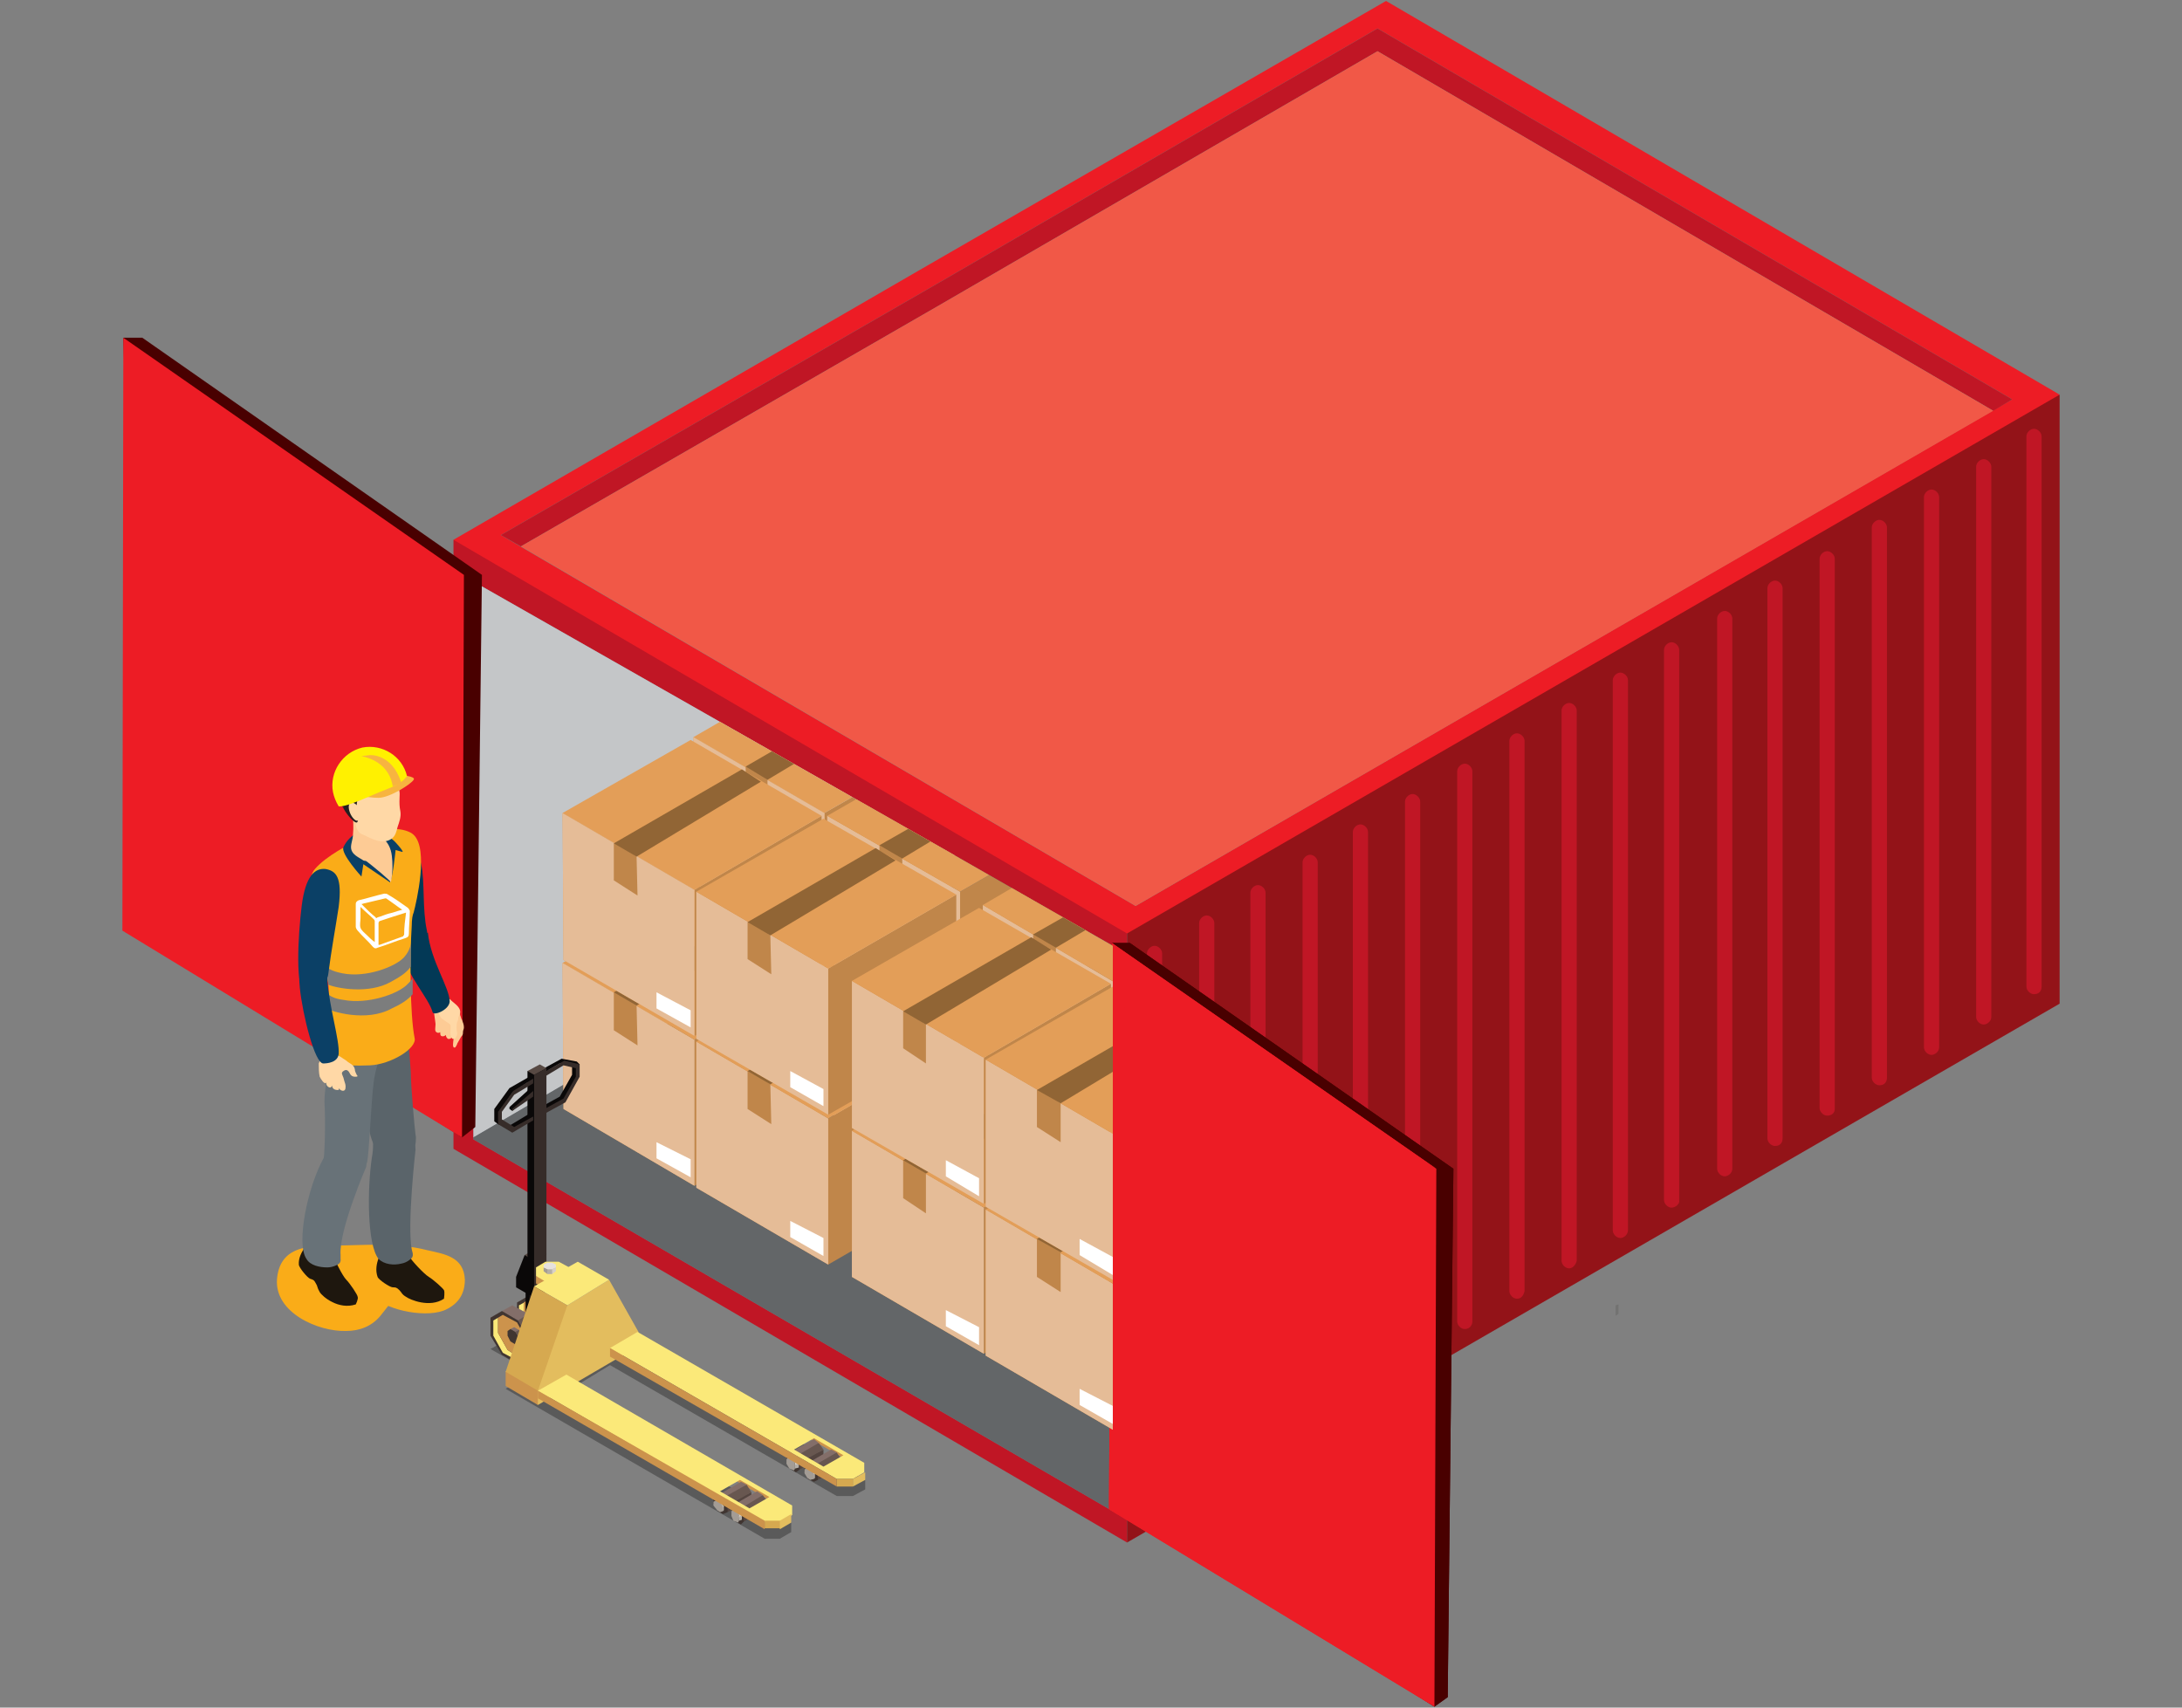 <?xml version="1.0" encoding="utf-8"?>
<!-- Generator: Adobe Illustrator 28.1.0, SVG Export Plug-In . SVG Version: 6.00 Build 0)  -->
<svg version="1.1" id="Calque_1" xmlns="http://www.w3.org/2000/svg" xmlns:xlink="http://www.w3.org/1999/xlink" x="0px" y="0px"
	 viewBox="0 0 230 180" style="enable-background:new 0 0 230 180;" xml:space="preserve">
<rect x="0" y="0" width="230" height="180" fill="#808080" stroke="none"/>
<style type="text/css">
	.st0{fill:#727271;}
	.st1{fill:#C01625;}
	.st2{fill:#931318;}
	.st3{fill:#ED1C25;}
	.st4{fill:#63998E;}
	.st5{fill:#F15847;}
	.st6{fill:#747B85;}
	.st7{fill:#C4C6C8;}
	.st8{fill:#636668;}
	.st9{fill:#490000;}
	.st10{clip-path:url(#SVGID_00000106108996437619791680000004174781201048326031_);}
	.st11{enable-background:new    ;}
	.st12{fill:#C0864A;}
	.st13{fill:#E39E58;}
	.st14{fill:#E5BC97;}
	.st15{fill:#FFFFFF;}
	.st16{fill:#916535;}
	.st17{fill:#FAAC18;}
	.st18{fill:#FFD8A6;}
	.st19{fill:#FDCB95;}
	.st20{fill:#1E170E;}
	.st21{fill:#5A646A;}
	.st22{fill:#687278;}
	.st23{fill:#033956;}
	.st24{fill:#7C7D7D;}
	.st25{fill:#0B4066;}
	.st26{clip-path:url(#SVGID_00000182494764393034687700000007516096924211893688_);fill:#231F20;}
	.st27{clip-path:url(#SVGID_00000034793785712786176150000009930936072775592124_);fill:#231F20;}
	.st28{clip-path:url(#SVGID_00000124867806935788162170000015066586477160199056_);fill:#231F20;}
	.st29{fill:#F7B440;}
	.st30{fill:#FFF100;}
	.st31{opacity:0.3;enable-background:new    ;}
	.st32{fill:#544540;}
	.st33{fill:#685750;}
	.st34{fill:#836E69;}
	.st35{fill:#403531;}
	.st36{fill:#FBE979;}
	.st37{fill:#CC934C;}
	.st38{fill:#0A0808;}
	.st39{fill:#362C29;}
	.st40{fill:#574943;}
	.st41{fill:#211A1A;}
	.st42{fill:#A39C95;}
	.st43{fill:#B5AFA7;}
	.st44{fill:#D8D1C7;}
	.st45{fill:#E6E1DD;}
	.st46{fill:#E3BD5E;}
	.st47{fill:#D6A950;}
</style>
<g>
	<g>
		<path class="st0" d="M170.6,137.5C170.6,137.6,170.6,137.6,170.6,137.5v1l0,0l-0.3,0.2v-1.1L170.6,137.5z"/>
	</g>
	<g>
		<g>
			<polygon class="st1" points="47.8,56.9 47.8,121.1 118.8,162.6 118.8,71.1 			"/>
			<polygon class="st2" points="217.1,41.6 118.8,71.1 118.8,162.6 217.1,105.8 			"/>
		</g>
		<polygon class="st3" points="217.1,41.6 146.1,0.1 96.7,28.6 47.8,56.9 118.8,98.4 		"/>
		<polygon class="st4" points="212.1,42.1 145.2,3 98.8,29.9 52.8,56.4 119.7,95.5 		"/>
		<g>
			<polygon class="st1" points="145.2,5.4 210.1,43.3 212.1,42.1 145.2,3 98.8,29.9 52.8,56.4 54.9,57.6 98.8,32.3 			"/>
			<polygon class="st5" points="210.1,43.3 145.2,5.4 98.8,32.3 54.9,57.6 119.7,95.5 			"/>
		</g>
		<g>
			<path class="st1" d="M121.7,159.3c-0.4,0-0.8-0.4-0.8-0.8v-58c0-0.4,0.4-0.8,0.8-0.8s0.8,0.4,0.8,0.8v58
				C122.4,158.9,122.1,159.3,121.7,159.3z"/>
			<path class="st1" d="M127.2,156.1c-0.4,0-0.8-0.4-0.8-0.8v-58c0-0.4,0.4-0.8,0.8-0.8s0.8,0.4,0.8,0.8v58
				C127.8,155.7,127.6,156.1,127.2,156.1z"/>
			<path class="st1" d="M132.6,152.9c-0.4,0-0.8-0.4-0.8-0.8v-58c0-0.4,0.4-0.8,0.8-0.8c0.4,0,0.8,0.4,0.8,0.8v58
				C133.4,152.5,133.1,152.9,132.6,152.9z"/>
			<path class="st1" d="M138.1,149.7c-0.4,0-0.8-0.4-0.8-0.8v-58c0-0.4,0.4-0.8,0.8-0.8s0.8,0.4,0.8,0.8v58
				C138.9,149.3,138.4,149.7,138.1,149.7z"/>
			<path class="st1" d="M143.4,146.5c-0.4,0-0.8-0.4-0.8-0.8v-58c0-0.4,0.4-0.8,0.8-0.8c0.4,0,0.8,0.4,0.8,0.8v58
				C144.2,146.1,143.9,146.5,143.4,146.5z"/>
			<path class="st1" d="M148.9,143.3c-0.4,0-0.8-0.4-0.8-0.8v-58c0-0.4,0.4-0.8,0.8-0.8c0.4,0,0.8,0.4,0.8,0.8v58
				C149.8,142.9,149.4,143.3,148.9,143.3z"/>
			<path class="st1" d="M154.4,140.1c-0.4,0-0.8-0.4-0.8-0.8v-58c0-0.4,0.4-0.8,0.8-0.8c0.4,0,0.8,0.4,0.8,0.8v58
				C155.2,139.7,154.9,140.1,154.4,140.1z"/>
			<path class="st1" d="M159.9,136.9c-0.4,0-0.8-0.4-0.8-0.8v-58c0-0.4,0.4-0.8,0.8-0.8s0.8,0.4,0.8,0.8v58
				C160.6,136.5,160.4,136.9,159.9,136.9z"/>
			<path class="st1" d="M165.4,133.7c-0.4,0-0.8-0.4-0.8-0.8v-58c0-0.4,0.4-0.8,0.8-0.8c0.4,0,0.8,0.4,0.8,0.8v58
				C166.1,133.3,165.8,133.7,165.4,133.7z"/>
			<path class="st1" d="M170.8,130.5c-0.4,0-0.8-0.4-0.8-0.8v-58c0-0.4,0.4-0.8,0.8-0.8c0.4,0,0.8,0.4,0.8,0.8v58
				C171.6,130.1,171.2,130.5,170.8,130.5z"/>
			<path class="st1" d="M176.2,127.3c-0.4,0-0.8-0.4-0.8-0.8v-58c0-0.4,0.4-0.8,0.8-0.8c0.4,0,0.8,0.4,0.8,0.8v58
				C177.1,126.9,176.6,127.3,176.2,127.3z"/>
			<path class="st1" d="M181.8,124c-0.4,0-0.8-0.4-0.8-0.8v-58c0-0.4,0.4-0.8,0.8-0.8c0.4,0,0.8,0.4,0.8,0.8v58
				C182.6,123.7,182.1,124,181.8,124z"/>
			<path class="st1" d="M187.1,120.8c-0.4,0-0.8-0.4-0.8-0.8V62c0-0.4,0.4-0.8,0.8-0.8s0.8,0.4,0.8,0.8v58
				C187.9,120.5,187.6,120.8,187.1,120.8z"/>
			<path class="st1" d="M192.6,117.6c-0.4,0-0.8-0.4-0.8-0.8V58.9c0-0.4,0.4-0.8,0.8-0.8c0.4,0,0.8,0.4,0.8,0.8v58
				C193.4,117.3,193.1,117.6,192.6,117.6z"/>
			<path class="st1" d="M198.1,114.4c-0.4,0-0.8-0.4-0.8-0.8v-58c0-0.4,0.4-0.8,0.8-0.8c0.4,0,0.8,0.4,0.8,0.8v58
				C198.9,114.1,198.6,114.4,198.1,114.4z"/>
			<path class="st1" d="M203.6,111.2c-0.4,0-0.8-0.4-0.8-0.8v-58c0-0.4,0.4-0.8,0.8-0.8c0.4,0,0.8,0.4,0.8,0.8v58
				C204.4,110.9,203.9,111.2,203.6,111.2z"/>
			<path class="st1" d="M209.1,108c-0.4,0-0.8-0.4-0.8-0.8v-58c0-0.4,0.4-0.8,0.8-0.8c0.4,0,0.8,0.4,0.8,0.8v58
				C209.9,107.7,209.4,108,209.1,108z"/>
			<path class="st1" d="M214.4,104.8c-0.4,0-0.8-0.4-0.8-0.8V46c0-0.4,0.4-0.8,0.8-0.8c0.4,0,0.8,0.4,0.8,0.8v58
				C215.2,104.5,214.9,104.8,214.4,104.8z"/>
		</g>
	</g>
	<polygon class="st6" points="49.9,61.3 49.9,120.1 117.3,159.3 117.3,99.7 	"/>
	<g>
		<polygon class="st7" points="49.9,61.3 49.9,119.9 100.7,90.2 		"/>
		<polygon class="st8" points="117.3,159.3 117.3,99.7 100.7,90.2 49.9,119.9 49.9,120.1 		"/>
	</g>
	<g>
		<polygon class="st9" points="153.2,123.2 152.6,178.9 151.2,179.9 118.8,159.1 117.2,99.4 119.1,99.4 		"/>
		<polygon class="st3" points="151.4,123.2 151.2,179.9 116.9,159.1 117.2,99.4 		"/>
	</g>
	<g>
		<polygon class="st9" points="153.2,123.2 152.6,178.9 151.2,179.9 118.8,159.1 117.2,99.4 119.1,99.4 		"/>
		<polygon class="st3" points="151.4,123.2 151.2,179.9 116.9,159.1 117.2,99.4 		"/>
	</g>
	<polygon class="st3" points="151.4,123.2 118.6,103.3 116.9,159.1 117.2,99.4 	"/>
	<g>
		<polygon class="st9" points="50.8,60.6 50.1,118.8 48.7,119.9 14.8,98.1 13,35.6 15,35.6 		"/>
		<polygon class="st3" points="48.9,60.6 48.7,119.9 12.9,98.1 13,35.6 		"/>
	</g>
	<g>
		<g>
			<defs>
				<polygon id="SVGID_1_" points="100.7,90.2 49.9,61.3 49.9,119.9 49.9,120.1 117.3,159.3 117.3,99.7 				"/>
			</defs>
			<clipPath id="SVGID_00000026870960837473412410000005989408720317773995_">
				<use xlink:href="#SVGID_1_"  style="overflow:visible;"/>
			</clipPath>
			<g style="clip-path:url(#SVGID_00000026870960837473412410000005989408720317773995_);">
				<g>
					<g>
						<g>
							<g>
								<g>
									<g class="st11">
										<g>
											<polygon class="st12" points="100.4,93.7 100.4,109.2 87.1,116.9 86.9,101.5 											"/>
										</g>
										<g>
											<polygon class="st13" points="87.1,116.9 73.2,108.9 73.1,93.4 86.9,101.5 											"/>
										</g>
										<g>
											<polygon class="st14" points="87.1,116.9 73.2,108.9 73.1,93.4 86.9,101.5 											"/>
										</g>
										<g>
											<polygon class="st15" points="86.6,116 83.1,114 83.1,112.3 86.6,114.2 											"/>
										</g>
										<g>
											<polygon class="st13" points="86.9,101.5 73.1,93.4 86.6,85.7 100.4,93.7 											"/>
										</g>
									</g>
								</g>
								<polygon class="st12" points="79.1,96.6 78.6,96.6 78.6,100.5 80.9,102.1 80.9,98 								"/>
								<g>
									<polygon class="st16" points="80.9,98 78.6,96.6 91.9,88.8 94.1,90.1 									"/>
								</g>
							</g>
							<g>
								<g>
									<g class="st11">
										<g>
											<polygon class="st12" points="114.6,102 114.7,117.5 101.2,125.2 101.2,109.8 											"/>
										</g>
										<g>
											<polygon class="st13" points="101.2,125.2 87.3,117.2 87.2,101.7 101.2,109.8 											"/>
										</g>
										<g>
											<polygon class="st14" points="101.2,125.2 87.3,117.2 87.2,101.7 101.2,109.8 											"/>
										</g>
										<g>
											<polygon class="st15" points="100.8,124.3 97.2,122.3 97.2,120.6 100.7,122.5 											"/>
										</g>
										<g>
											<polygon class="st13" points="101.2,109.8 87.2,101.7 100.8,94 114.6,102 											"/>
										</g>
									</g>
								</g>
								<polygon class="st12" points="93.2,104.9 92.7,104.9 92.7,108.8 95.2,110.4 95.1,106.3 								"/>
								<g>
									<polygon class="st16" points="95.1,106.3 92.7,104.9 106.2,97.1 108.2,98.4 									"/>
								</g>
							</g>
						</g>
						<g>
							<g>
								<g>
									<g class="st11">
										<g>
											<polygon class="st12" points="86.6,101.8 86.7,117.2 73.2,125 73.2,109.6 											"/>
										</g>
										<g>
											<polygon class="st13" points="73.2,125 59.4,116.9 59.3,101.5 73.2,109.6 											"/>
										</g>
										<g>
											<polygon class="st14" points="73.2,125 59.4,116.9 59.3,101.5 73.2,109.6 											"/>
										</g>
										<g>
											<polygon class="st15" points="72.8,124.1 69.2,122.1 69.2,120.4 72.8,122.2 											"/>
										</g>
										<g>
											<polygon class="st13" points="73.2,109.6 59.3,101.5 72.8,93.7 86.6,101.8 											"/>
										</g>
									</g>
								</g>
								<polygon class="st12" points="65.2,104.7 64.7,104.6 64.7,108.6 67.2,110.2 67.1,106 								"/>
								<g>
									<polygon class="st16" points="67.1,106 64.7,104.6 78.2,96.9 80.2,98.1 									"/>
								</g>
							</g>
							<g>
								<g>
									<g class="st11">
										<g>
											<polygon class="st12" points="100.8,110.1 100.8,125.5 87.3,133.3 87.3,117.9 											"/>
										</g>
										<g>
											<polygon class="st13" points="87.3,133.3 73.4,125.2 73.4,109.8 87.3,117.9 											"/>
										</g>
										<g>
											<polygon class="st14" points="87.3,133.3 73.4,125.2 73.4,109.8 87.3,117.9 											"/>
										</g>
										<g>
											<polygon class="st15" points="86.8,132.4 83.3,130.4 83.3,128.7 86.8,130.5 											"/>
										</g>
										<g>
											<polygon class="st13" points="87.3,117.9 73.4,109.8 86.8,102 100.8,110.1 											"/>
										</g>
									</g>
								</g>
								<polygon class="st12" points="79.4,113 78.8,112.9 78.8,116.9 81.3,118.5 81.2,114.3 								"/>
								<g>
									<polygon class="st16" points="81.2,114.3 78.8,112.9 92.3,105.2 94.4,106.4 									"/>
								</g>
							</g>
						</g>
						<g>
							<g>
								<g>
									<g class="st11">
										<g>
											<polygon class="st12" points="100.4,78 100.4,93.4 87.1,101.2 86.9,85.7 											"/>
										</g>
										<g>
											<polygon class="st13" points="87.1,101.2 73.2,93.1 73.1,77.7 86.9,85.7 											"/>
										</g>
										<g>
											<polygon class="st14" points="87.1,101.2 73.2,93.1 73.1,77.7 86.9,85.7 											"/>
										</g>
										<g>
											<polygon class="st15" points="86.6,100.3 83.1,98.3 83.1,96.5 86.6,98.4 											"/>
										</g>
										<g>
											<polygon class="st13" points="86.9,85.7 73.1,77.7 86.6,69.9 100.4,78 											"/>
										</g>
									</g>
								</g>
								<polygon class="st12" points="79.1,80.9 78.6,80.8 78.6,84.8 80.9,86.4 80.9,82.2 								"/>
								<g>
									<polygon class="st16" points="80.9,82.2 78.6,80.8 91.9,73.1 94.1,74.3 									"/>
								</g>
							</g>
							<g>
								<g>
									<g class="st11">
										<g>
											<polygon class="st12" points="114.6,86.3 114.7,101.7 101.2,109.5 101.2,94 											"/>
										</g>
										<g>
											<polygon class="st13" points="101.2,109.5 87.3,101.4 87.2,86 101.2,94 											"/>
										</g>
										<g>
											<polygon class="st14" points="101.2,109.5 87.3,101.4 87.2,86 101.2,94 											"/>
										</g>
										<g>
											<polygon class="st15" points="100.8,108.6 97.2,106.6 97.2,104.8 100.7,106.7 											"/>
										</g>
										<g>
											<polygon class="st13" points="101.2,94 87.2,86 100.8,78.2 114.6,86.3 											"/>
										</g>
									</g>
								</g>
								<polygon class="st12" points="93.2,89.2 92.7,89.1 92.7,93.1 95.2,94.7 95.1,90.5 								"/>
								<g>
									<polygon class="st16" points="95.1,90.5 92.7,89.1 106.2,81.4 108.2,82.6 									"/>
								</g>
							</g>
						</g>
						<g>
							<g>
								<g>
									<g class="st11">
										<g>
											<polygon class="st12" points="86.6,86 86.7,101.5 73.2,109.2 73.2,93.8 											"/>
										</g>
										<g>
											<polygon class="st13" points="73.2,109.2 59.4,101.2 59.3,85.7 73.2,93.8 											"/>
										</g>
										<g>
											<polygon class="st14" points="73.2,109.2 59.4,101.2 59.3,85.7 73.2,93.8 											"/>
										</g>
										<g>
											<polygon class="st15" points="72.8,108.3 69.2,106.3 69.2,104.6 72.8,106.5 											"/>
										</g>
										<g>
											<polygon class="st13" points="73.2,93.8 59.3,85.7 72.8,78 86.6,86 											"/>
										</g>
									</g>
								</g>
								<polygon class="st12" points="65.2,88.9 64.7,88.9 64.7,92.8 67.2,94.4 67.1,90.3 								"/>
								<g>
									<polygon class="st16" points="67.1,90.3 64.7,88.9 78.2,81.1 80.2,82.4 									"/>
								</g>
							</g>
							<g>
								<g>
									<g class="st11">
										<g>
											<polygon class="st12" points="100.8,94.3 100.8,109.8 87.3,117.5 87.3,102.1 											"/>
										</g>
										<g>
											<polygon class="st13" points="87.3,117.5 73.4,109.5 73.4,94 87.3,102.1 											"/>
										</g>
										<g>
											<polygon class="st14" points="87.3,117.5 73.4,109.5 73.4,94 87.3,102.1 											"/>
										</g>
										<g>
											<polygon class="st15" points="86.8,116.6 83.3,114.6 83.3,112.9 86.8,114.8 											"/>
										</g>
										<g>
											<polygon class="st13" points="87.3,102.1 73.4,94 86.8,86.3 100.8,94.3 											"/>
										</g>
									</g>
								</g>
								<polygon class="st12" points="79.4,97.2 78.8,97.2 78.8,101.1 81.3,102.7 81.2,98.6 								"/>
								<g>
									<polygon class="st16" points="81.2,98.6 78.8,97.2 92.3,89.4 94.4,90.7 									"/>
								</g>
							</g>
						</g>
					</g>
				</g>
				<g>
					<g>
						<g>
							<g>
								<g>
									<g class="st11">
										<g>
											<polygon class="st12" points="130.9,111.4 130.9,126.9 117.4,134.6 117.4,119.2 											"/>
										</g>
										<g>
											<polygon class="st13" points="117.4,134.6 103.6,126.6 103.6,111.1 117.4,119.2 											"/>
										</g>
										<g>
											<polygon class="st14" points="117.4,134.6 103.6,126.6 103.6,111.1 117.4,119.2 											"/>
										</g>
										<g>
											<polygon class="st15" points="116.9,133.8 113.4,131.7 113.4,130 116.9,131.9 											"/>
										</g>
										<g>
											<polygon class="st13" points="117.4,119.2 103.6,111.1 116.9,103.4 130.9,111.4 											"/>
										</g>
									</g>
								</g>
								<polygon class="st12" points="109.6,114.4 108.9,114.3 108.9,118.2 111.3,119.8 111.3,115.7 								"/>
								<g>
									<polygon class="st16" points="111.3,115.7 108.9,114.3 122.4,106.5 124.6,107.8 									"/>
								</g>
							</g>
							<g>
								<g>
									<g class="st11">
										<g>
											<polygon class="st12" points="145.1,119.7 145.1,135.2 131.6,142.9 131.6,127.5 											"/>
										</g>
										<g>
											<polygon class="st13" points="131.6,142.9 117.8,134.9 117.8,119.4 131.6,127.5 											"/>
										</g>
										<g>
											<polygon class="st14" points="131.6,142.9 117.8,134.9 117.8,119.4 131.6,127.5 											"/>
										</g>
										<g>
											<polygon class="st15" points="131.1,142.1 127.7,140 127.7,138.3 131.1,140.2 											"/>
										</g>
										<g>
											<polygon class="st13" points="131.6,127.5 117.8,119.4 131.1,111.7 145.1,119.7 											"/>
										</g>
									</g>
								</g>
								<polygon class="st12" points="123.8,122.7 123.2,122.6 123.2,126.5 125.6,128.1 125.6,124 								"/>
								<g>
									<polygon class="st16" points="125.6,124 123.2,122.6 136.6,114.8 138.8,116.1 									"/>
								</g>
							</g>
						</g>
						<g>
							<g>
								<g>
									<g class="st11">
										<g>
											<polygon class="st12" points="117.1,119.5 117.2,134.9 103.7,142.7 103.7,127.3 											"/>
										</g>
										<g>
											<polygon class="st13" points="103.7,142.7 89.8,134.6 89.8,119.2 103.7,127.3 											"/>
										</g>
										<g>
											<polygon class="st14" points="103.7,142.7 89.8,134.6 89.8,119.2 103.7,127.3 											"/>
										</g>
										<g>
											<polygon class="st15" points="103.2,141.8 99.7,139.8 99.7,138.1 103.2,139.9 											"/>
										</g>
										<g>
											<polygon class="st13" points="103.7,127.3 89.8,119.2 103.2,111.4 117.1,119.5 											"/>
										</g>
									</g>
								</g>
								<polygon class="st12" points="95.8,122.4 95.2,122.3 95.2,126.3 97.6,127.9 97.6,123.7 								"/>
								<g>
									<polygon class="st16" points="97.6,123.7 95.2,122.3 108.7,114.6 110.8,115.8 									"/>
								</g>
							</g>
							<g>
								<g>
									<g class="st11">
										<g>
											<polygon class="st12" points="131.2,127.8 131.2,143.2 117.8,151 117.8,135.6 											"/>
										</g>
										<g>
											<polygon class="st13" points="117.8,151 103.9,142.9 103.9,127.5 117.8,135.6 											"/>
										</g>
										<g>
											<polygon class="st14" points="117.8,151 103.9,142.9 103.9,127.5 117.8,135.6 											"/>
										</g>
										<g>
											<polygon class="st15" points="117.3,150.1 113.8,148.1 113.8,146.4 117.3,148.2 											"/>
										</g>
										<g>
											<polygon class="st13" points="117.8,135.6 103.9,127.5 117.3,119.7 131.2,127.8 											"/>
										</g>
									</g>
								</g>
								<polygon class="st12" points="109.9,130.7 109.3,130.6 109.3,134.6 111.8,136.2 111.8,132 								"/>
								<g>
									<polygon class="st16" points="111.8,132 109.3,130.6 122.8,122.9 124.9,124.1 									"/>
								</g>
							</g>
						</g>
						<g>
							<g>
								<g>
									<g class="st11">
										<g>
											<polygon class="st12" points="130.9,95.7 130.9,111.1 117.4,118.9 117.4,103.5 											"/>
										</g>
										<g>
											<polygon class="st13" points="117.4,118.9 103.6,110.8 103.6,95.4 117.4,103.5 											"/>
										</g>
										<g>
											<polygon class="st14" points="117.4,118.9 103.6,110.8 103.6,95.4 117.4,103.5 											"/>
										</g>
										<g>
											<polygon class="st15" points="116.9,118 113.4,116 113.4,114.3 116.9,116.1 											"/>
										</g>
										<g>
											<polygon class="st13" points="117.4,103.5 103.6,95.4 116.9,87.6 130.9,95.7 											"/>
										</g>
									</g>
								</g>
								<polygon class="st12" points="109.6,98.6 108.9,98.5 108.9,102.5 111.3,104.1 111.3,99.9 								"/>
								<g>
									<polygon class="st16" points="111.3,99.9 108.9,98.5 122.4,90.8 124.6,92 									"/>
								</g>
							</g>
							<g>
								<g>
									<g class="st11">
										<g>
											<polygon class="st12" points="145.1,104 145.1,119.4 131.6,127.2 131.6,111.8 											"/>
										</g>
										<g>
											<polygon class="st13" points="131.6,127.2 117.8,119.1 117.8,103.7 131.6,111.8 											"/>
										</g>
										<g>
											<polygon class="st14" points="131.6,127.2 117.8,119.1 117.8,103.7 131.6,111.8 											"/>
										</g>
										<g>
											<polygon class="st15" points="131.1,126.3 127.7,124.3 127.7,122.6 131.1,124.4 											"/>
										</g>
										<g>
											<polygon class="st13" points="131.6,111.8 117.8,103.7 131.1,95.9 145.1,104 											"/>
										</g>
									</g>
								</g>
								<polygon class="st12" points="123.8,106.9 123.2,106.8 123.2,110.8 125.6,112.4 125.6,108.2 								"/>
								<g>
									<polygon class="st16" points="125.6,108.2 123.2,106.8 136.6,99.1 138.8,100.3 									"/>
								</g>
							</g>
						</g>
						<g>
							<g>
								<g>
									<g class="st11">
										<g>
											<polygon class="st12" points="117.1,103.7 117.2,119.2 103.7,126.9 103.7,111.5 											"/>
										</g>
										<g>
											<polygon class="st13" points="103.7,126.9 89.8,118.9 89.8,103.4 103.7,111.5 											"/>
										</g>
										<g>
											<polygon class="st14" points="103.7,126.9 89.8,118.9 89.8,103.4 103.7,111.5 											"/>
										</g>
										<g>
											<polygon class="st15" points="103.2,126.1 99.7,124 99.7,122.3 103.2,124.2 											"/>
										</g>
										<g>
											<polygon class="st13" points="103.7,111.5 89.8,103.4 103.2,95.7 117.1,103.7 											"/>
										</g>
									</g>
								</g>
								<polygon class="st12" points="95.8,106.7 95.2,106.6 95.2,110.5 97.6,112.1 97.6,108 								"/>
								<g>
									<polygon class="st16" points="97.6,108 95.2,106.6 108.7,98.8 110.8,100.1 									"/>
								</g>
							</g>
							<g>
								<g>
									<g class="st11">
										<g>
											<polygon class="st12" points="131.2,112 131.2,127.5 117.8,135.2 117.8,119.8 											"/>
										</g>
										<g>
											<polygon class="st13" points="117.8,135.2 103.9,127.2 103.9,111.7 117.8,119.8 											"/>
										</g>
										<g>
											<polygon class="st14" points="117.8,135.2 103.9,127.2 103.9,111.7 117.8,119.8 											"/>
										</g>
										<g>
											<polygon class="st15" points="117.3,134.4 113.8,132.3 113.8,130.6 117.3,132.5 											"/>
										</g>
										<g>
											<polygon class="st13" points="117.8,119.8 103.9,111.7 117.3,104 131.2,112 											"/>
										</g>
									</g>
								</g>
								<polygon class="st12" points="109.9,115 109.3,114.9 109.3,118.8 111.8,120.4 111.8,116.3 								"/>
								<g>
									<polygon class="st16" points="111.8,116.3 109.3,114.9 122.8,107.1 124.9,108.4 									"/>
								</g>
							</g>
						</g>
					</g>
				</g>
			</g>
		</g>
	</g>
	<g>
		<path class="st17" d="M39.4,136.7c1.5,1.5,5.8,2.3,7.7,1.3c1.2-0.6,1.9-1.6,1.9-3.1c-0.1-2.4-2.1-2.7-3.9-3.1
			c-3.5-0.9-6.9-0.5-10.3-0.5c-2.7,0-5.3,0.3-5.6,3.5c-0.3,3.6,4.4,5.6,7.3,5.5c1.4,0,2.7-0.5,3.6-1.6c1.4-1.7,0.7-1.4,3.1-1.4
			L39.4,136.7z"/>
		<g>
			<g>
				<path class="st18" d="M47.6,105.5c0.1,0.1,0.2,0.2,0.3,0.3c0.3,0.4-0.3,0.6-0.6,0.8c-0.1,0.1-0.3,0.3-0.4,0.4
					c-0.1,0.2-1-0.8-1-1s0.2-0.5,0.3-0.6C46.3,105.2,47.1,104.9,47.6,105.5z"/>
			</g>
			<g>
				<g>
					<path class="st19" d="M48.4,106.6c0.1,0.1,0.1,0.3,0.1,0.4c0.1,0.2,0.1,0.4,0.2,0.5c0.1,0.3,0.2,0.5,0.2,0.8
						c0,0.2-0.1,0.3-0.1,0.5s0,0.3-0.2,0.5c-0.1,0.2-0.3,0.5-0.4,0.7c0,0.1-0.2,0.4-0.2,0.4c-0.4,0.2-0.2-0.7-0.2-0.8
						c0.1-0.2,0.2-0.4,0.2-0.7c0.1-0.3-0.1-0.8-0.2-1.1c-0.1-0.2-0.2-0.3-0.2-0.5c0-0.3,0.1-0.6,0.1-0.9L48.4,106.6z"/>
				</g>
				<g>
					<path class="st19" d="M46.4,105.7c-0.3,0,1.5,1.8,1.5,1.9l-0.1,1.5c-0.1,0.2-0.3,0.5-0.6,0.4c-0.1-0.1-0.2-0.2-0.2-0.4
						c-0.1,0.1-0.3,0.2-0.5,0.1c-0.1-0.1-0.1-0.2-0.1-0.4c-0.1,0.1-0.3,0.1-0.4,0c-0.2-0.1-0.1-0.5-0.1-0.7
						C46,107.7,45.2,105.2,46.4,105.7z"/>
				</g>
				<g>
					<path class="st18" d="M46.5,105.6c-0.2,0.1,1,2.3,1.3,2.2c0.4-0.2,0.6-0.7,0.7-1c0.1-0.5-0.4-0.9-0.8-1.2
						c-0.2-0.1-0.5-0.2-0.8-0.1C46.5,105.6,46.5,105.6,46.5,105.6z"/>
				</g>
				<g>
					<path class="st18" d="M48.2,107.7c-0.1,0.2-0.1,1,0,1.2c0,0.3-0.3,0.9-0.6,0.5c-0.2-0.3-0.1-0.7-0.1-1.1c0-0.3,0-0.3-0.3-0.5
						c-0.2-0.1-0.4-0.3-0.6-0.4c-0.3-0.3-0.5-0.8-0.4-1.2c0-0.2,0.1-0.5,0.3-0.7c0.5-0.3,0.9,0.3,1.1,0.7c0.1,0.3,0.2,0.4,0.4,0.6
						C48.3,107,48.4,107.4,48.2,107.7z"/>
				</g>
			</g>
		</g>
		<g>
			<g>
				<path class="st20" d="M40.4,131.7c0,0-1.1,1.5-0.6,2.9c0.1,0.3,1.3,1.1,1.6,1.1s0.4,0,0.7,0.3s0.2,0.4,0.7,0.7
					c0.4,0.3,2.5,1.2,4,0.2c0,0,0.1-0.7,0-0.9s-1.1-1.1-1.6-1.4c-0.5-0.3-1.9-1.8-2-2.1s-0.6-0.5-0.6-0.5S41.6,130.9,40.4,131.7z"/>
			</g>
			<g>
				<path class="st20" d="M32.9,130.7c0,0-1.5,1.2-1.4,2.6c0,0.3,0.9,1.4,1.2,1.5s0.4,0.1,0.6,0.5c0.2,0.3,0.1,0.4,0.4,0.9
					c0.3,0.5,2,1.9,3.8,1.3c0,0,0.3-0.6,0.2-0.8c0-0.2-0.8-1.4-1.2-1.8c-0.4-0.4-1.3-2.2-1.3-2.5s-0.5-0.7-0.5-0.7
					S34.2,130.3,32.9,130.7z"/>
			</g>
			<g>
				<path class="st21" d="M37.6,110.4c0.4,1.6,0.4,3.2,0.8,4.8c0.4,1.9,0.2,4.2,1.2,5.8c0.3,0.5,1.2,1.3,2.3,1.1
					c0.6-0.1,1.7-0.4,1.8-0.8c0.1-0.7,0.2-1.3,0.1-1.7c-0.1-0.7-0.5-5.2-0.5-6.6c-0.1-1.2-0.1-1.9-0.3-3.2c0,0,0.2-1.4-2.5-0.8
					C37.7,109.8,37.6,110.2,37.6,110.4z"/>
			</g>
			<g>
				<path class="st21" d="M39.2,122c0.2-1,0.1-1.8,0.1-3c0-0.8,4.5,0.1,4.5,2.2c0,0-0.9,7.9-0.4,10.5l0.1,0.4c0,0,0.1,0.4-0.2,0.6
					c0,0-0.4,0.4-1,0.5c-0.8,0.2-1.8,0.1-2.4-0.5C38.7,131.2,38.7,125.4,39.2,122z"/>
			</g>
			<g>
				<path class="st22" d="M34.6,110.6c0.2,1.6-0.4,3.9-0.4,5.5c0.1,1.9,0.1,5.1-0.2,7.3c-0.1,0.6,1.4,0.2,2.4,0.2
					c0.6,0,1.6-0.2,1.9-0.5c0.1-0.1,0.3-0.3,0.4-0.6c0.2-1,0.4-5.5,0.6-7.6c0.1-1.2,0.3-2.2,0.7-3.3c0,0,0.1-1.5-2.7-1.6
					C35,110,34.6,110.6,34.6,110.6z"/>
			</g>
			<g>
				<path class="st22" d="M34.1,122.1c2.3-4.1,4.8-1.1,4.5,0.9c0,0-2.9,6.7-2.7,9.3v0.4c0,0,0.1,0.4-0.3,0.6c0,0-0.5,0.3-1.1,0.3
					c-0.8,0-1.8-0.2-2.2-0.9C31.2,131.1,32.4,125.2,34.1,122.1z"/>
			</g>
		</g>
		<g>
			<path class="st23" d="M40.9,92.3c0.6,3.1,1.9,8.3,3.1,8.1c0.4-0.1,1.2-1.3,1-2.3c-0.5-2.3-0.2-5-0.6-7c-0.6-3.1-1.2-3.5-2.3-3.3
				C40.9,88,40.3,89.1,40.9,92.3z"/>
		</g>
		<g>
			<path class="st23" d="M42.3,100.2c0.7,2.8,2.9,5,3.3,6.5c0.1,0.4,1.7-0.2,1.8-1.1c0-1.5-2-4.3-2.3-7.3c0,0,0.2,0-0.8,0.2
				C43.2,98.5,41.9,98.9,42.3,100.2z"/>
		</g>
		<g>
			<g>
				<path class="st17" d="M37.3,88.8c-0.3,0.1-2.9,1.4-4.1,2.8c-0.9,1-0.2,3.3-0.2,3.6c0,1,1.4,7.1,1.6,8.5c0.2,1.4-0.3,2.3-0.4,3.8
					c-0.1,1-0.1,3.3,0,3.7c0.3,1.4,4.1,1.1,4.8,1.1c2.2-0.1,5-1.8,4.7-2.9c-0.5-2.5-0.5-8.8-0.3-11.8c0-0.7,0.1-1.2,0.2-1.4
					c0.3-1.1,1.6-6.7,0-8.2c-0.4-0.4-1.3-0.6-1.8-0.6C39.8,87.5,37.6,88.8,37.3,88.8z"/>
			</g>
		</g>
		<g>
			<path class="st24" d="M42.6,100.9c0.7-0.8,0.7-1.5,0.7-1.5l0,0c0,0.8,0,1.6,0,2.5c-0.5,0.7-1.2,1.1-2.1,1.6
				c-2.3,1.3-5.6,0.7-6.6,0.3c0-0.1,0-0.1,0-0.2c-0.1-0.3-0.2-1-0.3-1.7c0.5,0.3,0.8,0.5,1.8,0.7C38.6,103.1,41.7,101.9,42.6,100.9z
				"/>
		</g>
		<g>
			<path class="st24" d="M34.4,106.3c0.1-0.5,0.2-0.9,0.3-1.4c0.3,0.2,0.7,0.4,1.5,0.5c2.5,0.5,5.8-0.6,6.8-1.7
				c0.2-0.2,0.4-0.4,0.5-0.6c0,0.6,0,1.1,0,1.7c-0.5,0.6-1.3,1.1-2.2,1.5C38.6,107.8,34.9,106.6,34.4,106.3z"/>
		</g>
		<g>
			<path class="st25" d="M39,87.7c0,0,1.7,0,2.7,1.1s0.7,1,0.7,1l-0.7-0.2c0,0-0.3,3-0.6,3.4l-2.8-1.9l-0.2,1.3c0,0-2.2-2.4-1.9-3.1
				C36.9,87.8,38.6,87.2,39,87.7z"/>
		</g>
		<g>
			<path class="st19" d="M39.9,88.1c0,0,1.2,0.4,1.4,2.1c0.2,1.6-0.1,2.8-0.1,2.8c0-0.1-1.7-1.6-3.1-2.6c-0.1-0.1-1.7-1.2,0-2
				L39.9,88.1z"/>
		</g>
		<g>
			<path class="st19" d="M37.2,85.7c0,0.9,0.1,1.3,0,2.4c0,0.3-0.2,0.8-0.2,1.2c0,0.8,0.9,1.1,1.3,1.4c0.4,0.2,2.1-0.3,2-0.9
				c-0.1-0.5,0-1.1-0.1-1.6c-0.2-0.5-0.7-0.8-0.7-1.3L37.2,85.7z"/>
		</g>
		<g>
			<path class="st18" d="M42,82c0,0.5,0,0.9,0.1,1.4c0.1,0.3-0.1,1.2,0.1,2.1c0.1,0.6-0.1,1.1-0.3,1.7c-0.1,0.4-0.2,0.9-0.6,1.2
				c-1,0.7-2.1,0-3-0.4c-1-0.3-0.8-1.7-1.1-2.5c-0.6-1.4-0.2-3.5,1.4-4.1c0.7-0.3,1.9-0.4,2.6-0.2C41.5,81.3,42.1,81.5,42,82L42,82z
				"/>
		</g>
		<g>
			<g>
				<g>
					<defs>
						<path id="SVGID_00000175285814311553608230000006195921645126149043_" d="M36.9,80.3c0.9-0.8,2.8-0.6,4.3,0.1
							c0.8,0.3,0.9,1.4,0.9,1.4c0.2,0.3-0.6,0.9-0.9,1c-0.4,0.2-0.9,0.3-1.4,0.3c-0.3,0-0.6,0-0.9,0c-0.2,0-0.5-0.1-0.6-0.1
							c-0.5,0-0.5,0.6-0.5,1c-0.1,0.3-0.2,0.5-0.2,0.9c0,0.1,0.3,1.8,0,1.8c-0.3,0.1-1.6-1.4-1.7-2.3C35.9,83.9,35.3,81.7,36.9,80.3
							z"/>
					</defs>
					<clipPath id="SVGID_00000119829441715999287830000017651918008151088819_">
						<use xlink:href="#SVGID_00000175285814311553608230000006195921645126149043_"  style="overflow:visible;"/>
					</clipPath>
					<polygon style="clip-path:url(#SVGID_00000119829441715999287830000017651918008151088819_);fill:#231F20;" points="35.3,82.6 
						36.8,86.8 35.3,86.8 					"/>
				</g>
				<g>
					<defs>
						<path id="SVGID_00000165917604887763151340000003739356436059580606_" d="M36.9,80.3c0.9-0.8,2.8-0.6,4.3,0.1
							c0.8,0.3,0.9,1.4,0.9,1.4c0.2,0.3-0.6,0.9-0.9,1c-0.4,0.2-0.9,0.3-1.4,0.3c-0.3,0-0.6,0-0.9,0c-0.2,0-0.5-0.1-0.6-0.1
							c-0.5,0-0.5,0.6-0.5,1c-0.1,0.3-0.2,0.5-0.2,0.9c0,0.1,0.3,1.8,0,1.8c-0.3,0.1-1.6-1.4-1.7-2.3C35.9,83.9,35.3,81.7,36.9,80.3
							z"/>
					</defs>
					<clipPath id="SVGID_00000083059751776360976150000009506703559060629398_">
						<use xlink:href="#SVGID_00000165917604887763151340000003739356436059580606_"  style="overflow:visible;"/>
					</clipPath>
					<polygon style="clip-path:url(#SVGID_00000083059751776360976150000009506703559060629398_);fill:#231F20;" points="41.3,79.4 
						42.3,82.2 42.3,86.5 41.5,86.8 36.8,86.8 35.3,82.6 35.3,79.4 					"/>
				</g>
				<g>
					<defs>
						<path id="SVGID_00000105423059243971475170000006943885759717847482_" d="M36.9,80.3c0.9-0.8,2.8-0.6,4.3,0.1
							c0.8,0.3,0.9,1.4,0.9,1.4c0.2,0.3-0.6,0.9-0.9,1c-0.4,0.2-0.9,0.3-1.4,0.3c-0.3,0-0.6,0-0.9,0c-0.2,0-0.5-0.1-0.6-0.1
							c-0.5,0-0.5,0.6-0.5,1c-0.1,0.3-0.2,0.5-0.2,0.9c0,0.1,0.3,1.8,0,1.8c-0.3,0.1-1.6-1.4-1.7-2.3C35.9,83.9,35.3,81.7,36.9,80.3
							z"/>
					</defs>
					<clipPath id="SVGID_00000063616919056108917780000017082969905872507315_">
						<use xlink:href="#SVGID_00000105423059243971475170000006943885759717847482_"  style="overflow:visible;"/>
					</clipPath>
					<polygon style="clip-path:url(#SVGID_00000063616919056108917780000017082969905872507315_);fill:#231F20;" points="42.3,82.2 
						41.3,79.4 42.3,79.4 					"/>
				</g>
			</g>
		</g>
		<g>
			<path class="st18" d="M36.9,85.7c0.2,0.5,0.6,0.9,0.8,0.8s0.5-0.6,0.3-1.1s-0.8-0.9-1-0.8C36.7,84.7,36.7,85.2,36.9,85.7z"/>
		</g>
		<g>
			<path class="st25" d="M31.8,95.5c-0.4,3.2-0.7,9,0.4,9.1c0.4,0.1,2.3-0.8,2.4-1.9c0.3-2.4,0.8-5.1,1.1-7.1c0.4-3.2-0.3-3.8-1.4-4
				C33.2,91.5,32.2,92.3,31.8,95.5z"/>
		</g>
		<g>
			<path class="st18" d="M35.1,111.1c0.5,0,1.2,0.6,1.4,0.7c0.3,0.3,0.8,0.4,0.9,0.9c0,0.2,0.1,0.4,0.2,0.6c0.2,0.2,0,0.2-0.2,0.2
				s-0.4-0.1-0.5-0.3c-0.1-0.2-0.3-0.6-0.7-0.3c-0.3,0.2-0.1,0.4,0,0.7c0.1,0.5,0.3,0.7,0.2,1.2c-0.1,0.3-0.5,0.2-0.7-0.1
				c0,0.1,0.1,0.2-0.1,0.2c-0.4,0-0.6-0.2-0.6-0.5c-0.1,0.5-0.7,0.1-0.6-0.3c-0.2,0.3-0.6-0.4-0.7-0.6c-0.1-0.4-0.1-1-0.1-1.4
				c0.1-0.3,0.5-0.8,0.8-0.9C34.6,111.1,34.9,111.1,35.1,111.1L35.1,111.1z"/>
		</g>
		<g>
			<path class="st25" d="M31.6,104.1c0.3,2.9,1.6,8.1,2.5,8c0.4,0,1.5-0.1,1.6-1c0.1-1.5-1-4.9-1.2-7.9c0-0.7-0.9-2.1-1.8-2
				C31.7,101.3,31.4,102,31.6,104.1z"/>
		</g>
		<g>
			<path class="st29" d="M42.1,81.7c0,0,1.8,0.1,1.5,0.5c-0.2,0.4-2.5,1.9-3.7,1.9S37,83.7,37,83.7L42.1,81.7z"/>
		</g>
		<g>
			<path class="st30" d="M40.5,83.3c1.3-0.5,1.9-0.8,2.4-1.5c-0.5-2.1-2.6-3.4-4.7-3c-2.1,0.5-3.5,2.6-3.1,4.7
				c0.1,0.5,0.3,1,0.6,1.5C36.6,85.1,39.4,83.7,40.5,83.3z"/>
		</g>
		<g>
			<path class="st29" d="M42.3,82.5c-1-3.1-3.3-2.9-3.3-2.9l-0.9,0.1c2.8,0.6,3.2,2.6,3.3,3.2C41.7,82.8,42,82.7,42.3,82.5z"/>
		</g>
		<path class="st15" d="M43,95.7c-0.7-0.5-1.4-1-2.1-1.4c-0.1-0.1-0.3-0.1-0.4-0.1c-0.9,0.2-1.8,0.5-2.7,0.7
			c-0.2,0.1-0.3,0.2-0.3,0.4c0,0.4,0,0.8,0,1.2c0,0.4,0,0.8,0,1.2c0,0.1,0.1,0.3,0.2,0.4c0.5,0.6,1.1,1.1,1.6,1.7
			c0.2,0.2,0.3,0.2,0.5,0.1c1-0.3,1.9-0.7,2.9-1c0.3-0.1,0.4-0.2,0.4-0.5c0-0.8,0.1-1.6,0.1-2.4C43.2,96,43.1,95.8,43,95.7z
			 M39.5,99.3C39.5,99.3,39.5,99.4,39.5,99.3c-0.3-0.2-0.6-0.5-0.8-0.7s-0.6-0.5-0.7-0.8c-0.1-0.3,0-0.7,0-1c0-0.4,0-0.7,0-1.2
			c0.5,0.5,1,0.9,1.4,1.3c0,0,0.1,0.1,0.1,0.2C39.5,97.9,39.5,98.6,39.5,99.3z M39.6,96.7c-0.5-0.4-1-0.9-1.5-1.4
			c0.1,0,0.3-0.1,0.4-0.1l0,0l2.1-0.5l0,0l0,0h0.1c0.6,0.4,1.1,0.8,1.7,1.2c-0.4,0.1-0.7,0.2-1,0.3l0,0L41,96.3
			c-0.4,0.1-0.8,0.3-1.2,0.4C39.7,96.8,39.6,96.8,39.6,96.7z M42.6,98.5c0,0.1-0.1,0.1-0.1,0.2c-0.8,0.3-1.7,0.6-2.5,0.9h-0.1
			c0-0.4,0-0.8,0-1.2c0-0.4,0-0.7,0-1.1c0-0.1,0.1-0.2,0.1-0.2c0.9-0.3,1.8-0.6,2.8-0.9C42.7,97,42.6,97.7,42.6,98.5z"/>
	</g>
	<g>
		<polygon class="st31" points="51.7,142.2 54.4,140.7 58.8,143.2 63.9,140.3 91.2,156 91.2,157 89.9,157.7 88.2,157.7 64.3,143.9 
			59.7,146.7 59.7,146.7 83.4,160.5 83.4,161.5 82.2,162.2 80.6,162.2 53.3,146.4 56.1,144.7 		"/>
		<g>
			<g>
				<polygon class="st32" points="58.5,141.5 59.6,140.9 59.6,139 57.9,139.3 				"/>
				<polygon class="st33" points="58.5,139.6 59.6,139 58.4,136.9 55.7,136.6 				"/>
				<polygon class="st34" points="57.3,137.6 58.4,136.9 56.8,136 55.7,136.6 				"/>
				<polygon class="st35" points="54.5,137.3 55.7,136.6 57.3,137.6 58.5,139.6 58.5,141.5 57.3,142.2 55.7,141.2 54.5,139.2 				
					"/>
				<polygon class="st36" points="54.7,137.6 54.7,139.2 55.8,141 57.2,141.8 57.7,141.6 56.2,140.7 55.2,139 55.2,137.3 55.8,137 
									"/>
				<polygon class="st37" points="55.2,137.3 55.2,139 56.2,140.7 57.7,141.6 58.2,141.3 58.2,139.6 57.2,137.8 55.8,137 				"/>
				<g>
					<polygon class="st38" points="56.1,140.7 57.8,139.7 57.8,139.2 55.9,140 					"/>
					<polygon class="st39" points="56.1,140.1 57.8,139.2 57.4,138.6 55.3,139.3 					"/>
					<polygon class="st40" points="55.7,139.5 57.4,138.6 56.9,138.3 55.3,139.3 					"/>
					<polygon class="st38" points="54.9,139.5 55.3,139.3 55.7,139.5 56.1,140.1 56.1,140.7 55.7,140.9 55.3,140.6 54.9,140 					
						"/>
				</g>
			</g>
			<g>
				<polygon class="st38" points="55.4,135.7 55.4,139.2 55.8,139.4 55.9,135.8 				"/>
				<polygon class="st41" points="55.8,135.9 55.8,139.4 56.4,139.4 56.8,135.7 				"/>
				<polygon class="st39" points="56.4,135.9 56.4,139.4 56.8,139.2 56.8,135.7 				"/>
				<polygon class="st40" points="56.8,135.3 56.8,135.7 56.4,135.9 55.8,135.9 55.4,135.7 55.4,135.3 55.8,135.1 56.4,135.1 				
					"/>
			</g>
			<g>
				<polygon class="st32" points="55.7,143.1 56.8,142.5 56.8,140.6 55.1,140.9 				"/>
				<polygon class="st33" points="55.7,141.2 56.8,140.6 55.7,138.5 52.9,138.2 				"/>
				<polygon class="st34" points="54.6,139.2 55.7,138.5 54,137.6 52.9,138.2 				"/>
				<polygon class="st35" points="51.7,138.9 52.9,138.2 54.6,139.2 55.7,141.2 55.7,143.1 54.6,143.8 52.9,142.8 51.7,140.8 				
					"/>
				<polygon class="st36" points="52,139.2 52,140.8 53,142.6 54.5,143.4 54.9,143.2 53.5,142.3 52.5,140.5 52.5,138.9 53,138.6 
									"/>
				<polygon class="st37" points="52.5,138.9 52.5,140.5 53.5,142.3 54.9,143.2 55.5,142.8 55.5,141.2 54.5,139.4 53,138.6 				"/>
				<g>
					<polygon class="st32" points="54.7,141.5 55,141.3 55,140.8 54.5,140.9 					"/>
					<polygon class="st33" points="54.7,141 55,140.8 54.7,140.2 53.8,140.1 					"/>
					<polygon class="st34" points="54.3,140.4 54.7,140.2 54.2,139.9 53.8,140.1 					"/>
					<polygon class="st35" points="53.5,140.3 53.8,140.1 54.3,140.4 54.7,141 54.7,141.5 54.3,141.7 53.8,141.4 53.5,140.8 					
						"/>
				</g>
			</g>
		</g>
		<g>
			<g>
				<polygon class="st38" points="59.4,116 58.4,116.5 57.4,117.4 57,117.2 57,116.7 59,115.6 60.3,113.3 60.3,112.4 59,112.1 
					57.8,112.8 57.4,113.5 57,113.3 57,112.8 59.2,111.6 60.8,111.9 61.1,112.2 60.9,112.7 60.9,113.6 				"/>
				<polygon class="st39" points="59.6,116.2 57.4,117.4 57.4,116.9 59.4,115.8 60.7,113.5 60.7,112.6 59.4,112.3 57.4,113.5 
					57.4,113 59.5,111.8 61.1,112.2 61.1,113.5 				"/>
			</g>
			<g>
				<polygon class="st38" points="56.3,136.8 54.4,135.7 54.4,134.6 55.3,132.3 57.6,132.2 				"/>
				<polygon class="st40" points="56.3,132.9 57.6,132.2 56.5,131.6 55.3,132.3 				"/>
				<polygon class="st39" points="56.3,136.8 57.6,136.1 57.6,132.2 56.3,132.9 				"/>
			</g>
			<g>
				<polygon class="st38" points="56.3,132.9 56,133 55.6,132.5 55.6,112.9 57.6,112.6 				"/>
				<polygon class="st40" points="56.3,113.3 57.6,112.6 56.9,112.2 55.6,112.9 				"/>
				<polygon class="st39" points="56.3,132.9 56.8,132.8 57.6,132.2 57.6,112.6 56.3,113.3 				"/>
			</g>
			<g>
				<polygon class="st38" points="53.7,116.9 54,117.1 55.5,115.9 56.2,115 55.8,114.8 53.7,116.7 				"/>
				<polygon class="st39" points="54,117.1 56.2,115.6 56.2,115 54,116.9 				"/>
			</g>
			<g>
				<polygon class="st38" points="54.1,119.1 56.2,117.7 55.8,117.4 53.8,118.6 52.7,118.1 52.7,117.1 54,115.2 56.2,113.7 
					55.8,113.5 53.7,114.7 52.1,116.9 52.1,118.2 52.5,118.5 				"/>
				<polygon class="st39" points="54,119.4 56.2,118.1 56.2,117.7 54.2,118.8 52.9,118 52.9,117.2 54.2,115.4 56.2,114.2 
					56.2,113.7 54.1,115 52.5,117.2 52.5,118.5 				"/>
			</g>
		</g>
		<g>
			<g>
				<polygon class="st37" points="56.5,135.3 57.7,136 57.7,134.8 56.5,134.5 				"/>
				<polygon class="st36" points="56.5,134.5 56.5,133.6 57.5,133 58.9,133 60,133.6 60,134.5 58.9,135.1 57.5,135.1 				"/>
			</g>
			<g>
				<polygon class="st42" points="57.3,133.6 57.3,134 57.7,134.3 57.8,133.8 				"/>
				<polygon class="st43" points="57.7,133.8 57.7,134.3 58.2,134.3 58.6,133.6 				"/>
				<polygon class="st44" points="58.2,133.8 58.2,134.3 58.6,134 58.6,133.6 				"/>
				<polygon class="st45" points="58.6,133.3 58.6,133.6 58.2,133.8 57.7,133.8 57.3,133.6 57.3,133.3 57.7,133.1 58.2,133.1 				
					"/>
			</g>
			<g>
				<polygon class="st46" points="53.3,144.6 56.7,148.1 67.3,141.9 67.3,140.4 64.2,134.9 59.8,137.6 				"/>
				<polygon class="st36" points="56.3,135.6 60.9,133 64.2,134.9 59.8,137.6 				"/>
				<polygon class="st37" points="53.3,146.1 53.3,144.6 55.9,144.4 56.7,146.6 56.7,148.1 				"/>
				<polygon class="st47" points="53.3,144.6 56.3,135.6 59.8,137.6 56.7,146.6 				"/>
			</g>
		</g>
		<g>
			<polygon class="st37" points="89.8,153.6 89.8,154.2 67.3,141.3 67.3,140.7 			"/>
			<g>
				<g>
					<polygon class="st32" points="84.3,154.9 86.8,153.5 86.8,152.8 84.2,154.1 					"/>
					<polygon class="st33" points="84.3,154.2 86.8,152.8 86.3,152.1 83.3,153.1 					"/>
					<polygon class="st34" points="83.9,153.5 86.3,152.1 85.8,151.7 83.3,153.1 					"/>
					<polygon class="st35" points="82.9,153.4 83.3,153.1 83.9,153.5 84.3,154.2 84.3,154.9 83.9,155.2 83.3,154.8 82.9,154.1 					
						"/>
				</g>
				<g>
					<polygon class="st43" points="83.8,154.8 84.2,154.7 84.2,154.3 83.8,154.3 					"/>
					<polygon class="st44" points="83.8,154.4 84.2,154.3 83.8,153.8 83.7,153.9 					"/>
					<polygon class="st45" points="83.7,153.9 83.8,153.8 83.4,153.5 83.2,153.6 					"/>
					<polygon class="st42" points="82.9,153.8 83.2,153.6 83.7,153.9 83.8,154.4 83.8,154.8 83.7,155 83.2,154.8 82.9,154.3 					
						"/>
				</g>
			</g>
			<g>
				<g>
					<polygon class="st32" points="86.2,156 88.7,154.6 88.7,153.9 85.9,155.1 					"/>
					<polygon class="st33" points="86.2,155.3 88.7,153.9 88.2,153.1 85.2,154.2 					"/>
					<polygon class="st34" points="85.8,154.5 88.2,153.1 87.6,152.8 85.2,154.2 					"/>
					<polygon class="st35" points="84.8,154.4 85.2,154.2 85.8,154.5 86.2,155.3 86.2,156 85.8,156.2 85.2,155.9 84.8,155.1 					
						"/>
				</g>
				<g>
					<polygon class="st43" points="85.8,155.9 85.9,155.8 85.9,155.3 85.6,155.3 					"/>
					<polygon class="st44" points="85.8,155.4 85.9,155.3 85.7,154.8 85.4,154.9 					"/>
					<polygon class="st45" points="85.4,154.9 85.7,154.8 85.2,154.6 85.1,154.7 					"/>
					<polygon class="st42" points="84.8,154.9 85.1,154.7 85.4,154.9 85.8,155.4 85.8,155.9 85.4,156 85.1,155.8 84.8,155.3 					
						"/>
				</g>
			</g>
			<path class="st36" d="M64.3,142.1l23.9,13.8h1.7l1.2-0.7v-1l-23.9-13.8L64.3,142.1z M83.7,152.8l2.1-1.2l3.1,1.8l-2.1,1.2
				L83.7,152.8z"/>
			<rect x="88.2" y="155.9" class="st47" width="1.7" height="0.8"/>
			<polygon class="st46" points="89.9,155.9 91.2,155.2 91.2,156 89.9,156.7 			"/>
			<polygon class="st37" points="64.3,142.1 88.2,155.9 88.2,156.7 64.3,143 			"/>
		</g>
		<g>
			<polygon class="st37" points="81.9,158.1 81.9,158.6 59.7,145.7 59.7,145.1 			"/>
			<g>
				<g>
					<polygon class="st32" points="76.7,159.4 79.2,158 79.2,157.3 76.4,158.5 					"/>
					<polygon class="st33" points="76.7,158.7 79.2,157.3 78.7,156.5 75.7,157.6 					"/>
					<polygon class="st34" points="76.2,157.9 78.7,156.5 78.1,156.2 75.7,157.6 					"/>
					<polygon class="st35" points="75.2,157.8 75.7,157.6 76.2,157.9 76.7,158.7 76.7,159.4 76.2,159.6 75.7,159.3 75.2,158.5 					
						"/>
				</g>
				<g>
					<polygon class="st43" points="76.2,159.3 76.3,159.2 76.3,158.7 76.1,158.7 					"/>
					
						<rect x="76" y="158.2" transform="matrix(0.866 -0.5 0.5 0.866 -69.111 59.39)" class="st44" width="0.2" height="0.6"/>
					<polygon class="st45" points="75.9,158.3 76.2,158.2 75.8,158 75.6,158.1 					"/>
					<polygon class="st42" points="75.2,158.3 75.6,158.1 75.9,158.3 76.2,158.8 76.2,159.3 75.9,159.4 75.6,159.2 75.2,158.7 					
						"/>
				</g>
			</g>
			<g>
				<g>
					<polygon class="st32" points="78.4,160.4 80.9,159 80.9,158.3 78.2,159.6 					"/>
					<polygon class="st33" points="78.4,159.7 80.9,158.3 80.4,157.6 77.4,158.6 					"/>
					<polygon class="st34" points="78.1,159 80.4,157.6 79.8,157.2 77.4,158.6 					"/>
					<polygon class="st35" points="77.1,158.9 77.4,158.6 78.1,159 78.4,159.7 78.4,160.4 78.1,160.7 77.4,160.3 77.1,159.6 					
						"/>
				</g>
				<g>
					<polygon class="st43" points="77.9,160.3 78.2,160.2 78.2,159.7 77.8,159.8 					"/>
					<polygon class="st44" points="77.9,159.9 78.2,159.7 77.9,159.3 77.8,159.4 					"/>
					<polygon class="st45" points="77.8,159.4 77.9,159.3 77.6,159 77.3,159.1 					"/>
					<polygon class="st42" points="77.1,159.3 77.3,159.1 77.8,159.4 77.9,159.9 77.9,160.3 77.8,160.5 77.3,160.3 77.1,159.8 					
						"/>
				</g>
			</g>
			<path class="st36" d="M56.7,146.6l23.8,13.8h1.8l1.2-0.7v-1l-23.8-13.8L56.7,146.6z M75.9,157.2L78,156l3.1,1.8L79,159
				L75.9,157.2z"/>
			<rect x="80.6" y="160.3" class="st47" width="1.7" height="0.8"/>
			<polygon class="st46" points="82.2,160.3 83.4,159.6 83.4,160.5 82.2,161.2 			"/>
			<polygon class="st37" points="56.7,146.6 80.6,160.3 80.6,161.2 56.7,147.4 			"/>
		</g>
	</g>
</g>
</svg>
